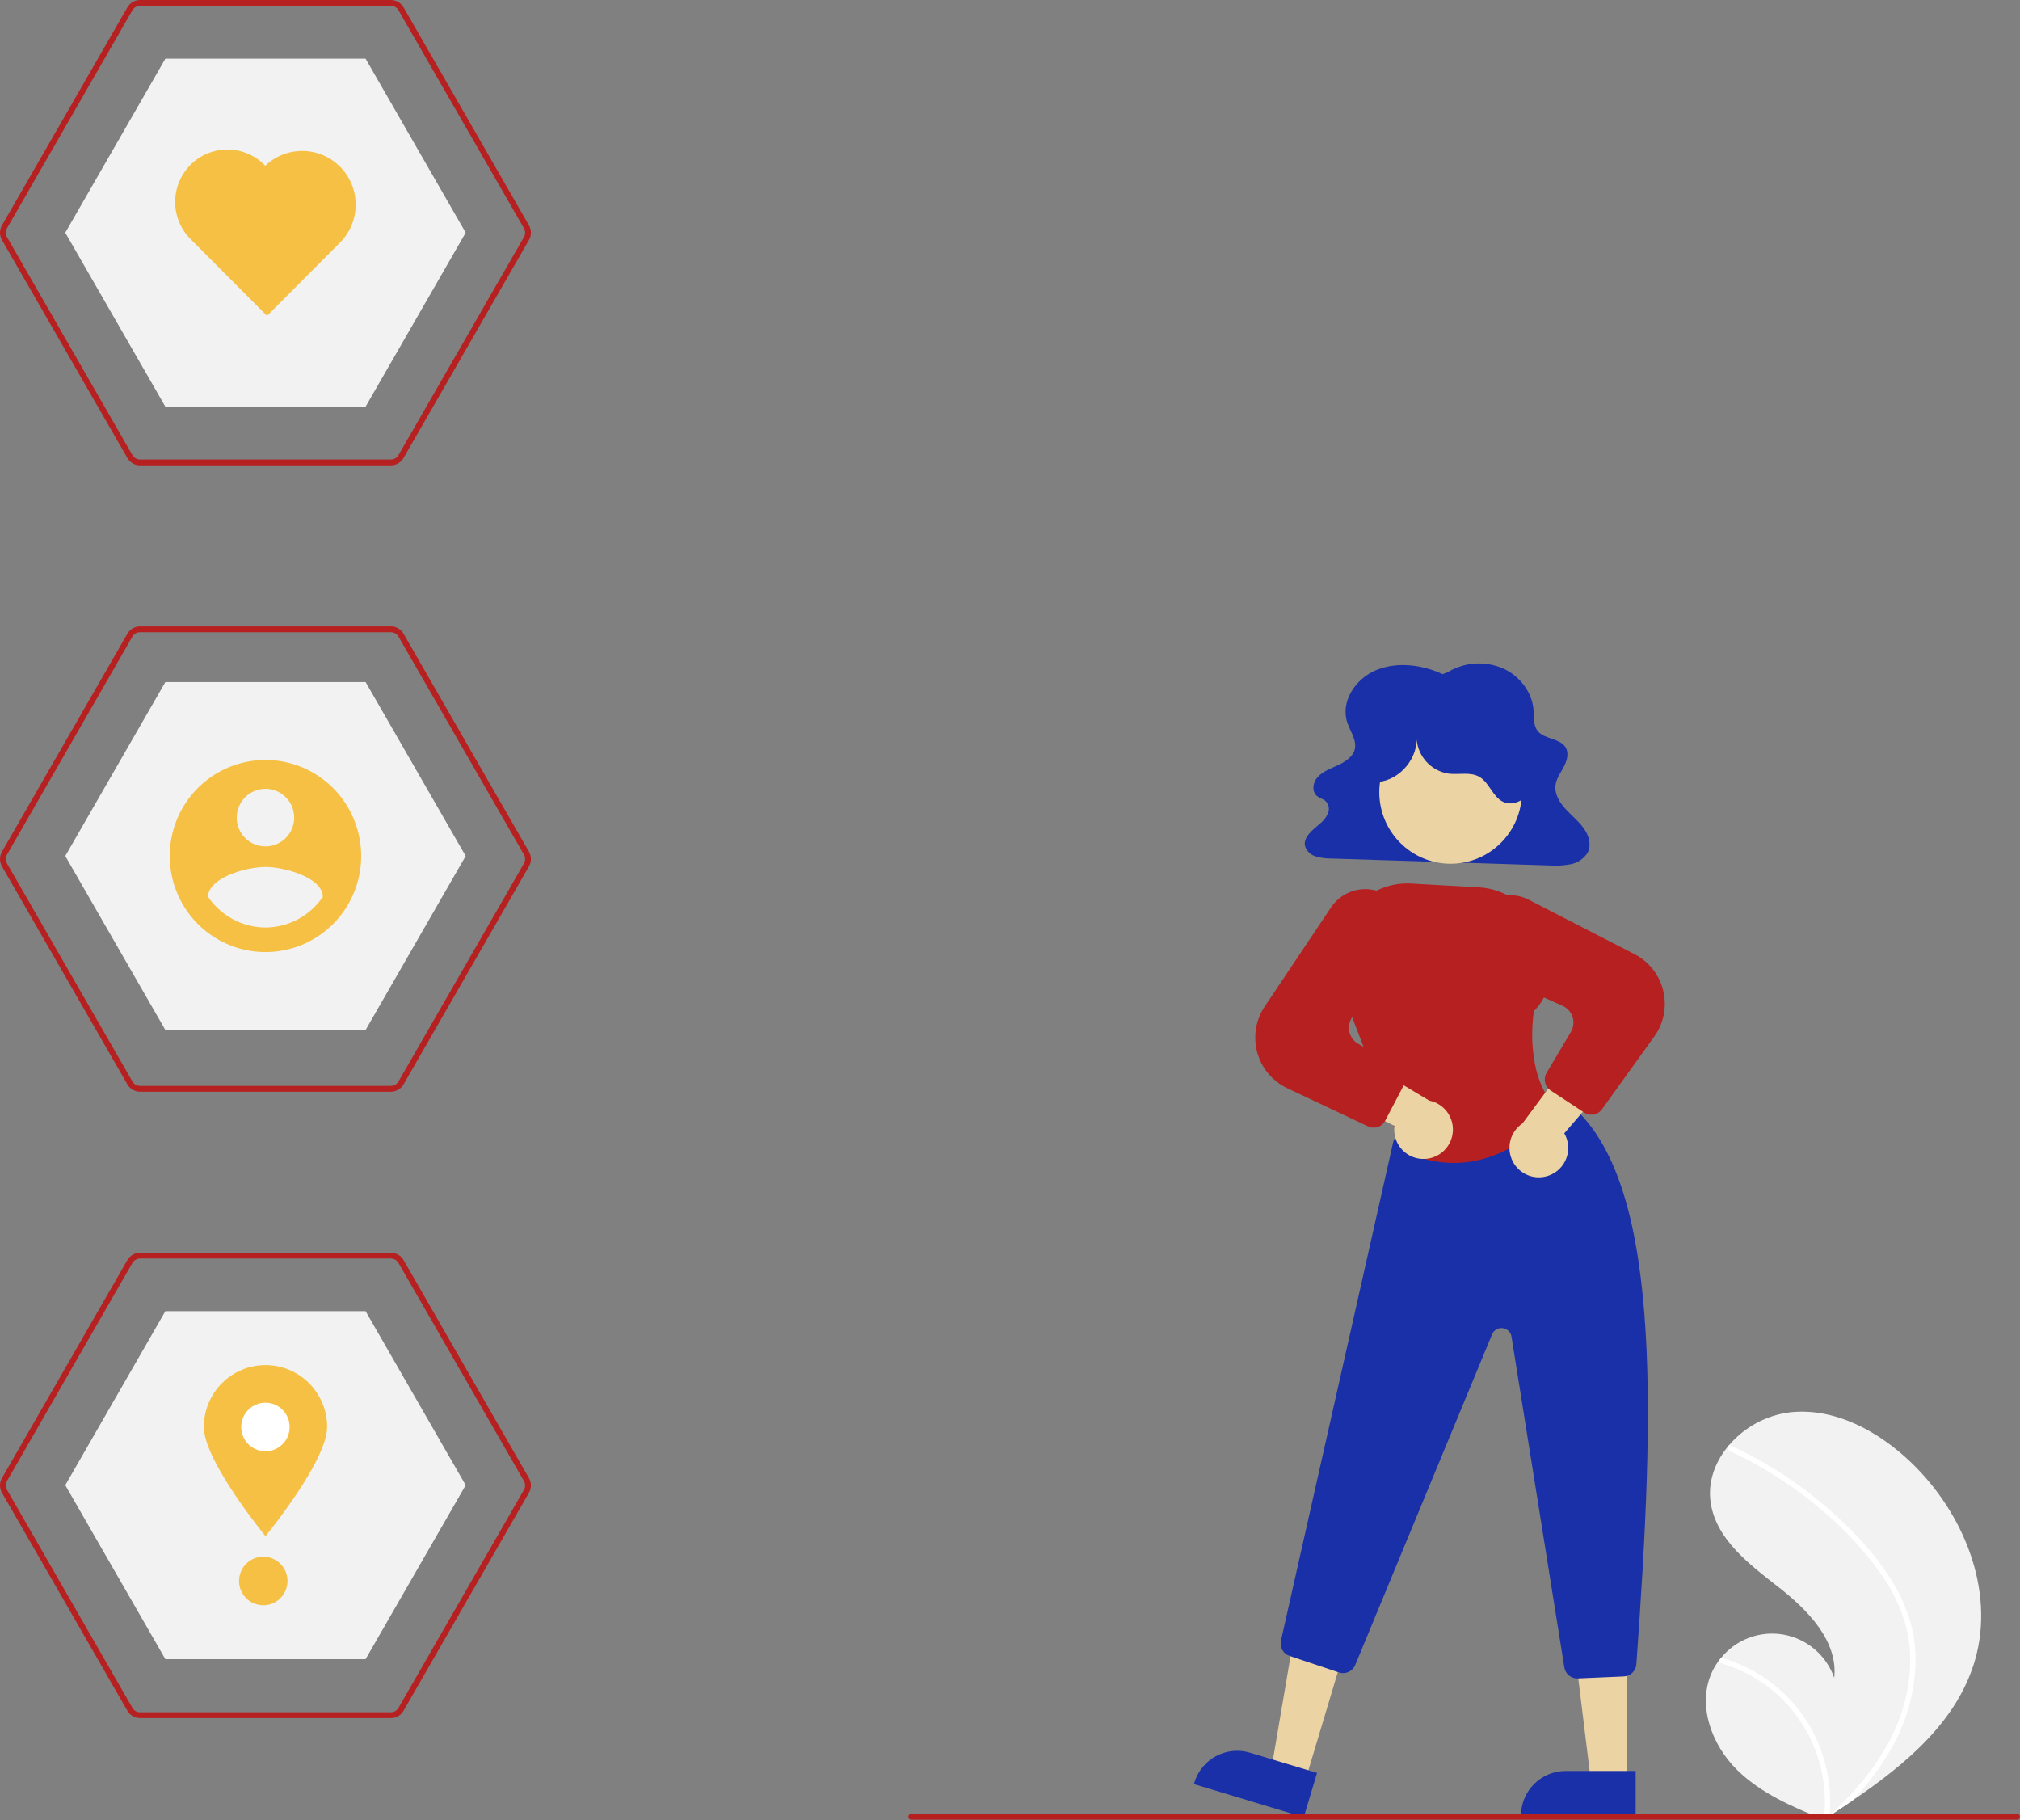 <svg width="121" height="109" viewBox="0 0 121 109" fill="none" xmlns="http://www.w3.org/2000/svg">
<rect x="0" y="0" width="121" height="109" fill="#808080" stroke="none"/>
<g clip-path="url(#clip0_4110_3876)">
<path d="M118.31 99.402C117.253 103.08 114.168 105.655 110.949 107.842C110.5 108.147 110.05 108.446 109.6 108.737C109.597 108.739 109.594 108.741 109.591 108.743C109.569 108.757 109.548 108.771 109.528 108.785C109.435 108.845 109.342 108.905 109.25 108.964L109.3 108.987C109.3 108.987 109.35 109.013 109.296 108.991C109.28 108.984 109.263 108.978 109.247 108.972C107.377 108.215 105.474 107.402 104.041 105.985C102.554 104.513 101.686 102.204 102.491 100.271C102.596 100.017 102.73 99.777 102.889 99.553C102.954 99.46 103.025 99.37 103.098 99.282C103.542 98.738 104.122 98.323 104.779 98.079C105.436 97.835 106.146 97.77 106.836 97.893C107.526 98.015 108.17 98.32 108.704 98.775C109.238 99.231 109.641 99.821 109.872 100.484C110.108 98.275 108.293 96.425 106.546 95.059C104.798 93.695 102.812 92.209 102.474 90.012C102.285 88.79 102.709 87.605 103.481 86.654C103.504 86.626 103.528 86.597 103.553 86.569C104.492 85.461 105.813 84.75 107.252 84.577C109.933 84.298 112.536 85.721 114.483 87.591C117.617 90.599 119.511 95.219 118.31 99.402Z" fill="#F2F2F2"/>
<path d="M113.274 94.591C113.788 95.394 114.183 96.267 114.446 97.185C114.669 98.005 114.767 98.853 114.74 99.703C114.668 101.45 114.179 103.155 113.314 104.673C112.662 105.825 111.868 106.89 110.951 107.842C110.501 108.147 110.052 108.446 109.602 108.737C109.599 108.739 109.596 108.742 109.593 108.743C109.571 108.757 109.549 108.771 109.529 108.785C109.436 108.845 109.344 108.905 109.252 108.964C109.252 108.964 109.352 109.014 109.297 108.991C109.281 108.985 109.264 108.978 109.248 108.972C109.416 107.593 109.252 106.194 108.769 104.892C108.287 103.591 107.501 102.424 106.477 101.49C105.45 100.57 104.221 99.906 102.891 99.553C102.956 99.46 103.026 99.37 103.099 99.282C103.613 99.426 104.114 99.616 104.594 99.849C106.312 100.677 107.719 102.038 108.606 103.731C109.403 105.267 109.745 107 109.594 108.726C109.671 108.656 109.748 108.584 109.823 108.514C111.243 107.185 112.505 105.659 113.36 103.898C114.101 102.407 114.465 100.756 114.42 99.091C114.35 97.275 113.629 95.593 112.585 94.128C111.441 92.566 110.089 91.168 108.567 89.973C107.033 88.741 105.355 87.701 103.569 86.877C103.529 86.859 103.498 86.825 103.481 86.783C103.465 86.742 103.465 86.696 103.482 86.654C103.494 86.617 103.52 86.587 103.555 86.569C103.572 86.561 103.591 86.557 103.611 86.558C103.63 86.559 103.649 86.564 103.666 86.573C103.886 86.675 104.105 86.778 104.322 86.886C106.131 87.783 107.822 88.902 109.355 90.217C110.837 91.484 112.232 92.932 113.274 94.591Z" fill="white"/>
<path d="M9.906 99.365H21.899L27.895 88.945L21.899 78.524H9.906L3.91 88.945L9.906 99.365Z" fill="#F2F2F2"/>
<path d="M9.906 61.686H21.899L27.895 51.265L21.899 40.845H9.906L3.91 51.265L9.906 61.686Z" fill="#F2F2F2"/>
<path d="M9.906 24.355H21.899L27.895 13.935L21.899 3.514H9.906L3.91 13.935L9.906 24.355Z" fill="#F2F2F2"/>
<path d="M23.418 27.869H8.385C8.233 27.869 8.083 27.828 7.951 27.752C7.819 27.675 7.709 27.565 7.632 27.433L0.116 14.37C0.04 14.238 0 14.087 0 13.934C0 13.781 0.04 13.631 0.116 13.498L7.632 0.436C7.709 0.304 7.819 0.194 7.951 0.117C8.083 0.041 8.233 0 8.385 0H23.418C23.57 0 23.72 0.041 23.852 0.117C23.984 0.194 24.094 0.304 24.171 0.436L31.687 13.498C31.763 13.631 31.803 13.781 31.803 13.934C31.803 14.087 31.763 14.238 31.687 14.37L24.171 27.433C24.094 27.565 23.984 27.675 23.852 27.752C23.72 27.828 23.57 27.869 23.418 27.869ZM8.385 0.349C8.294 0.349 8.204 0.373 8.124 0.419C8.045 0.465 7.979 0.531 7.933 0.611L0.417 13.673C0.372 13.752 0.348 13.842 0.348 13.934C0.348 14.026 0.372 14.116 0.417 14.196L7.933 27.258C7.979 27.338 8.045 27.404 8.124 27.45C8.204 27.495 8.294 27.52 8.385 27.52H23.418C23.509 27.52 23.599 27.496 23.678 27.45C23.758 27.404 23.823 27.338 23.869 27.258L31.386 14.196C31.431 14.116 31.455 14.026 31.455 13.934C31.455 13.842 31.431 13.752 31.386 13.673L23.869 0.611C23.823 0.531 23.758 0.465 23.678 0.419C23.599 0.373 23.509 0.349 23.418 0.349L8.385 0.349Z" fill="#B62020"/>
<path d="M23.418 65.381H8.385C8.233 65.381 8.083 65.34 7.951 65.264C7.819 65.187 7.709 65.077 7.632 64.945L0.116 51.883C0.04 51.75 0 51.6 0 51.447C0 51.294 0.04 51.143 0.116 51.01L7.632 37.948C7.709 37.816 7.819 37.706 7.951 37.629C8.083 37.553 8.233 37.513 8.385 37.512H23.418C23.57 37.512 23.72 37.553 23.852 37.629C23.984 37.706 24.094 37.816 24.171 37.948L31.687 51.01C31.763 51.143 31.803 51.294 31.803 51.447C31.803 51.6 31.763 51.75 31.687 51.883L24.171 64.945C24.094 65.077 23.984 65.187 23.852 65.264C23.72 65.34 23.57 65.381 23.418 65.381ZM8.385 37.861C8.294 37.861 8.204 37.886 8.124 37.931C8.045 37.977 7.979 38.043 7.933 38.123L0.417 51.185C0.372 51.264 0.348 51.355 0.348 51.447C0.348 51.538 0.372 51.629 0.417 51.708L7.933 64.77C7.979 64.85 8.045 64.916 8.124 64.962C8.204 65.008 8.294 65.032 8.385 65.032H23.418C23.509 65.032 23.599 65.008 23.678 64.962C23.758 64.916 23.823 64.85 23.869 64.77L31.386 51.708C31.431 51.629 31.455 51.538 31.455 51.447C31.455 51.355 31.431 51.264 31.386 51.185L23.869 38.123C23.823 38.043 23.758 37.977 23.678 37.931C23.599 37.886 23.509 37.861 23.418 37.861H8.385Z" fill="#B62020"/>
<path d="M23.418 102.893H8.385C8.233 102.893 8.083 102.853 7.951 102.776C7.819 102.7 7.709 102.59 7.632 102.457L0.116 89.395C0.04 89.262 -3.66089e-06 89.112 2.51092e-10 88.959C3.6614e-06 88.806 0.04 88.655 0.116 88.523L7.632 75.46C7.709 75.328 7.819 75.218 7.951 75.142C8.083 75.065 8.233 75.025 8.385 75.024H23.418C23.57 75.025 23.72 75.065 23.852 75.142C23.984 75.218 24.094 75.328 24.171 75.46L31.687 88.523C31.763 88.655 31.803 88.806 31.803 88.959C31.803 89.112 31.763 89.262 31.687 89.395L24.171 102.457C24.094 102.59 23.984 102.7 23.852 102.776C23.72 102.853 23.57 102.893 23.418 102.893ZM8.385 75.373C8.294 75.373 8.204 75.398 8.125 75.444C8.045 75.49 7.979 75.555 7.933 75.635L0.417 88.697C0.372 88.777 0.348 88.867 0.348 88.959C0.348 89.051 0.372 89.141 0.417 89.22L7.933 102.283C7.979 102.362 8.045 102.428 8.125 102.474C8.204 102.52 8.294 102.544 8.385 102.544H23.418C23.509 102.544 23.599 102.52 23.678 102.474C23.758 102.428 23.823 102.362 23.869 102.283L31.386 89.22C31.431 89.141 31.455 89.051 31.455 88.959C31.455 88.867 31.431 88.777 31.386 88.697L23.869 75.635C23.823 75.555 23.758 75.49 23.678 75.444C23.599 75.398 23.509 75.373 23.418 75.373H8.385Z" fill="#B62020"/>
<path d="M15.901 45.513C14.767 45.513 13.659 45.85 12.716 46.482C11.773 47.114 11.038 48.013 10.604 49.064C10.171 50.115 10.057 51.272 10.278 52.388C10.499 53.503 11.045 54.528 11.847 55.333C12.649 56.137 13.671 56.685 14.783 56.907C15.895 57.129 17.048 57.015 18.095 56.58C19.143 56.145 20.038 55.407 20.668 54.461C21.298 53.515 21.635 52.403 21.635 51.265C21.635 50.51 21.486 49.762 21.198 49.064C20.91 48.366 20.488 47.732 19.955 47.198C19.423 46.663 18.791 46.24 18.095 45.951C17.4 45.661 16.654 45.513 15.901 45.513ZM15.901 47.239C16.241 47.239 16.574 47.34 16.857 47.529C17.14 47.719 17.36 47.989 17.49 48.304C17.621 48.619 17.655 48.966 17.588 49.301C17.522 49.636 17.358 49.943 17.117 50.184C16.877 50.426 16.57 50.59 16.237 50.657C15.903 50.723 15.557 50.689 15.243 50.559C14.929 50.428 14.66 50.207 14.471 49.923C14.282 49.639 14.181 49.306 14.181 48.964C14.181 48.507 14.363 48.068 14.685 47.744C15.008 47.42 15.445 47.239 15.901 47.239ZM15.901 55.547C15.222 55.543 14.553 55.374 13.954 55.053C13.354 54.732 12.842 54.269 12.461 53.705C12.489 52.554 14.755 51.921 15.901 51.921C17.048 51.921 19.314 52.554 19.341 53.705C18.96 54.269 18.448 54.731 17.848 55.052C17.249 55.373 16.581 55.543 15.901 55.547Z" fill="#F6C044"/>
<path d="M15.889 9.927C15.605 9.629 15.266 9.389 14.89 9.222C14.514 9.055 14.108 8.964 13.697 8.954C13.286 8.944 12.877 9.016 12.494 9.164C12.11 9.313 11.76 9.536 11.462 9.821C11.165 10.106 10.926 10.446 10.76 10.824C10.593 11.201 10.503 11.607 10.493 12.02C10.483 12.432 10.555 12.843 10.703 13.227C10.851 13.612 11.074 13.964 11.358 14.262C11.392 14.298 11.427 14.334 11.463 14.368L15.995 18.915L20.421 14.475C20.998 13.867 21.316 13.056 21.306 12.217C21.296 11.377 20.959 10.575 20.368 9.981C19.776 9.387 18.976 9.049 18.139 9.039C17.302 9.029 16.494 9.348 15.889 9.927Z" fill="#F6C044"/>
<path d="M19.595 85.46C19.595 87.506 15.903 91.997 15.903 91.997C15.903 91.997 12.211 87.506 12.211 85.46C12.21 84.973 12.306 84.492 12.491 84.042C12.676 83.592 12.948 83.184 13.29 82.84C13.633 82.495 14.04 82.222 14.487 82.036C14.935 81.849 15.415 81.753 15.9 81.752C16.385 81.752 16.865 81.847 17.313 82.033C17.761 82.219 18.168 82.492 18.511 82.835C18.855 83.179 19.127 83.587 19.313 84.036C19.499 84.486 19.595 84.967 19.595 85.454L19.595 85.46Z" fill="#F6C044"/>
<path d="M15.9 86.915C16.701 86.915 17.35 86.264 17.35 85.46C17.35 84.656 16.701 84.005 15.9 84.005C15.099 84.005 14.449 84.656 14.449 85.46C14.449 86.264 15.099 86.915 15.9 86.915Z" fill="white"/>
<path d="M15.771 96.137C16.572 96.137 17.221 95.486 17.221 94.682C17.221 93.878 16.572 93.227 15.771 93.227C14.97 93.227 14.32 93.878 14.32 94.682C14.32 95.486 14.97 96.137 15.771 96.137Z" fill="#F6C044"/>
<path d="M86.411 40.374C85.177 39.798 83.662 39.609 82.406 40.144C81.151 40.679 80.295 42.051 80.701 43.265C80.885 43.816 81.304 44.357 81.141 44.913C81.015 45.341 80.577 45.623 80.146 45.824C79.715 46.025 79.244 46.194 78.933 46.533C78.621 46.871 78.556 47.455 78.945 47.717C79.074 47.804 79.234 47.845 79.358 47.936C79.464 48.023 79.54 48.14 79.577 48.272C79.613 48.404 79.607 48.544 79.561 48.673C79.457 48.931 79.286 49.157 79.065 49.327C78.623 49.709 78.04 50.147 78.177 50.689C78.228 50.834 78.312 50.965 78.424 51.07C78.536 51.175 78.672 51.251 78.819 51.292C79.126 51.381 79.444 51.423 79.763 51.417L92.796 51.829C93.227 51.862 93.659 51.837 94.083 51.757C94.29 51.719 94.486 51.639 94.659 51.522C94.833 51.405 94.981 51.253 95.094 51.076C95.344 50.612 95.18 50.041 94.871 49.608C94.563 49.176 94.127 48.834 93.767 48.437C93.406 48.039 93.111 47.543 93.175 47.029C93.226 46.618 93.496 46.263 93.69 45.889C93.884 45.516 93.997 45.049 93.745 44.705C93.391 44.221 92.541 44.264 92.138 43.813C91.835 43.472 91.893 42.982 91.863 42.543C91.79 41.486 91.061 40.489 90.024 40.025C89.496 39.798 88.922 39.7 88.349 39.739C87.776 39.778 87.221 39.953 86.728 40.25L86.411 40.374Z" fill="#1A30A8"/>
<path d="M78.174 106.689L76.133 106.073L77.527 97.88L80.54 98.789L78.174 106.689Z" fill="#EBD3A3"/>
<path d="M78.098 108.831L71.516 106.847L71.541 106.763C71.642 106.426 71.808 106.112 72.03 105.838C72.252 105.565 72.526 105.339 72.835 105.172C73.145 105.005 73.484 104.901 73.833 104.865C74.183 104.83 74.536 104.864 74.872 104.965L74.872 104.965L78.892 106.177L78.098 108.831Z" fill="#1A30A8"/>
<path d="M97.439 106.759L95.307 106.758L94.293 98.509L97.439 98.509L97.439 106.759Z" fill="#EBD3A3"/>
<path d="M97.978 108.832L91.106 108.831V108.744C91.106 108.392 91.175 108.043 91.309 107.717C91.444 107.391 91.641 107.095 91.889 106.846C92.137 106.597 92.432 106.399 92.757 106.264C93.081 106.129 93.429 106.06 93.781 106.06L97.978 106.06L97.978 108.832Z" fill="#1A30A8"/>
<path d="M94.477 100.519C94.291 100.519 94.111 100.452 93.97 100.331C93.828 100.21 93.734 100.043 93.705 99.858L90.54 80.049C90.519 79.918 90.456 79.797 90.361 79.706C90.265 79.614 90.142 79.555 90.01 79.54C89.879 79.524 89.746 79.552 89.632 79.619C89.517 79.686 89.428 79.789 89.377 79.912L81.178 99.717C81.102 99.9 80.959 100.047 80.779 100.13C80.6 100.212 80.396 100.223 80.208 100.161L77.246 99.171C77.062 99.109 76.907 98.982 76.811 98.812C76.716 98.642 76.687 98.443 76.731 98.253L83.45 68.419C83.483 68.276 83.555 68.144 83.659 68.039C83.763 67.935 83.893 67.862 84.036 67.828L93.048 65.729C93.159 65.704 93.274 65.702 93.385 65.726C93.496 65.749 93.601 65.796 93.693 65.863C99.626 70.189 99.125 84.323 98.019 99.67C98.005 99.862 97.922 100.042 97.784 100.176C97.647 100.311 97.464 100.389 97.273 100.398L94.511 100.518C94.5 100.519 94.489 100.519 94.477 100.519Z" fill="#1A30A8"/>
<path d="M86.891 51.728C89.25 51.728 91.162 49.809 91.162 47.443C91.162 45.077 89.25 43.159 86.891 43.159C84.533 43.159 82.621 45.077 82.621 47.443C82.621 49.809 84.533 51.728 86.891 51.728Z" fill="#EBD3A3"/>
<path d="M87.075 69.649C86.05 69.643 85.039 69.408 84.115 68.963L84.083 68.948L84.071 68.915L80.241 58.959L80.168 57.229C80.143 56.65 80.24 56.073 80.451 55.534C80.663 54.995 80.984 54.507 81.395 54.1C81.806 53.694 82.297 53.378 82.837 53.174C83.377 52.969 83.954 52.88 84.53 52.913L88.596 53.143C89.647 53.203 90.635 53.662 91.359 54.427C92.084 55.192 92.491 56.206 92.497 57.261C92.603 57.465 93.353 59.057 91.883 60.552C91.828 60.893 91.314 64.433 93.254 66.38L93.308 66.435L93.261 66.495C93.23 66.535 90.738 69.649 87.075 69.649Z" fill="#B62020"/>
<path d="M92.786 70.4C93.026 70.313 93.244 70.174 93.425 69.993C93.606 69.811 93.745 69.593 93.832 69.352C93.92 69.111 93.954 68.853 93.931 68.598C93.909 68.342 93.831 68.095 93.703 67.873L97.764 63.155L94.563 62.737L91.197 67.281C90.84 67.522 90.582 67.885 90.474 68.303C90.366 68.721 90.415 69.164 90.611 69.549C90.806 69.933 91.136 70.232 91.537 70.389C91.938 70.546 92.382 70.55 92.786 70.4Z" fill="#EBD3A3"/>
<path d="M85.344 69.407C85.088 69.419 84.834 69.374 84.597 69.277C84.361 69.179 84.148 69.031 83.975 68.842C83.802 68.653 83.673 68.429 83.596 68.184C83.518 67.94 83.496 67.681 83.529 67.427L77.973 64.637L80.768 63.017L85.616 65.915C86.038 65.999 86.415 66.235 86.674 66.579C86.934 66.924 87.059 67.352 87.026 67.782C86.992 68.212 86.802 68.616 86.492 68.915C86.182 69.215 85.774 69.389 85.344 69.407Z" fill="#EBD3A3"/>
<path d="M95.325 66.759C95.172 66.759 95.023 66.714 94.896 66.63L92.887 65.308C92.718 65.198 92.599 65.026 92.553 64.829C92.508 64.631 92.54 64.424 92.644 64.25L94.098 61.799C94.177 61.667 94.227 61.519 94.244 61.365C94.262 61.212 94.247 61.057 94.201 60.91C94.154 60.763 94.078 60.627 93.975 60.512C93.873 60.397 93.748 60.304 93.607 60.241L89.43 58.362C88.916 58.128 88.497 57.726 88.24 57.221C87.984 56.717 87.906 56.14 88.019 55.586C88.097 55.212 88.26 54.861 88.496 54.56C88.731 54.26 89.032 54.018 89.376 53.853C89.72 53.689 90.097 53.606 90.478 53.611C90.858 53.617 91.233 53.71 91.572 53.884L97.909 57.142C98.337 57.362 98.712 57.672 99.009 58.051C99.306 58.43 99.518 58.869 99.63 59.337C99.743 59.806 99.753 60.294 99.66 60.766C99.567 61.239 99.374 61.687 99.092 62.077L95.959 66.433C95.887 66.534 95.792 66.616 95.681 66.673C95.571 66.73 95.449 66.759 95.325 66.759Z" fill="#B62020"/>
<path d="M82.284 67.533C82.168 67.533 82.054 67.507 81.95 67.458L77.106 65.17C76.671 64.965 76.286 64.668 75.976 64.3C75.667 63.931 75.44 63.5 75.312 63.035C75.184 62.571 75.157 62.084 75.234 61.608C75.311 61.132 75.49 60.679 75.758 60.279L79.728 54.347C79.941 54.03 80.223 53.766 80.553 53.576C80.884 53.386 81.254 53.276 81.634 53.253C82.014 53.23 82.394 53.295 82.745 53.443C83.096 53.592 83.408 53.819 83.657 54.108C84.024 54.539 84.234 55.081 84.254 55.647C84.273 56.213 84.101 56.768 83.764 57.223L81.017 60.898C80.925 61.021 80.86 61.163 80.826 61.313C80.792 61.464 80.79 61.62 80.821 61.771C80.851 61.922 80.913 62.065 81.003 62.191C81.093 62.316 81.207 62.422 81.34 62.499L83.796 63.937C83.971 64.038 84.099 64.204 84.154 64.398C84.21 64.593 84.189 64.801 84.094 64.98L82.975 67.113C82.909 67.24 82.81 67.346 82.688 67.42C82.566 67.494 82.426 67.533 82.284 67.533Z" fill="#B62020"/>
<path d="M82.522 46.834C83.871 46.725 84.99 45.374 84.85 44.024C84.834 44.58 85.023 45.123 85.38 45.549C85.737 45.975 86.238 46.255 86.787 46.334C87.406 46.403 88.084 46.215 88.622 46.528C89.218 46.875 89.409 47.717 90.031 48.017C90.631 48.306 91.393 47.911 91.69 47.313C91.986 46.715 91.913 45.996 91.717 45.357C91.437 44.447 90.926 43.625 90.236 42.971C89.545 42.317 88.697 41.853 87.775 41.626C86.853 41.398 85.887 41.413 84.973 41.67C84.058 41.928 83.226 42.418 82.556 43.094C81.989 43.666 81.539 44.396 81.466 45.199C81.393 46.003 81.765 46.875 82.484 47.236L82.522 46.834Z" fill="#1A30A8"/>
<path d="M120.825 108.978H54.584C54.538 108.978 54.494 108.959 54.461 108.927C54.428 108.894 54.41 108.85 54.41 108.803C54.41 108.757 54.428 108.713 54.461 108.68C54.494 108.647 54.538 108.629 54.584 108.629H120.825C120.871 108.629 120.915 108.647 120.948 108.68C120.98 108.713 120.999 108.757 120.999 108.803C120.999 108.85 120.98 108.894 120.948 108.927C120.915 108.959 120.871 108.978 120.825 108.978Z" fill="#B62020"/>
</g>
<defs>
<clipPath id="clip0_4110_3876">
<rect width="121" height="109" fill="white"/>
</clipPath>
</defs>
</svg>
